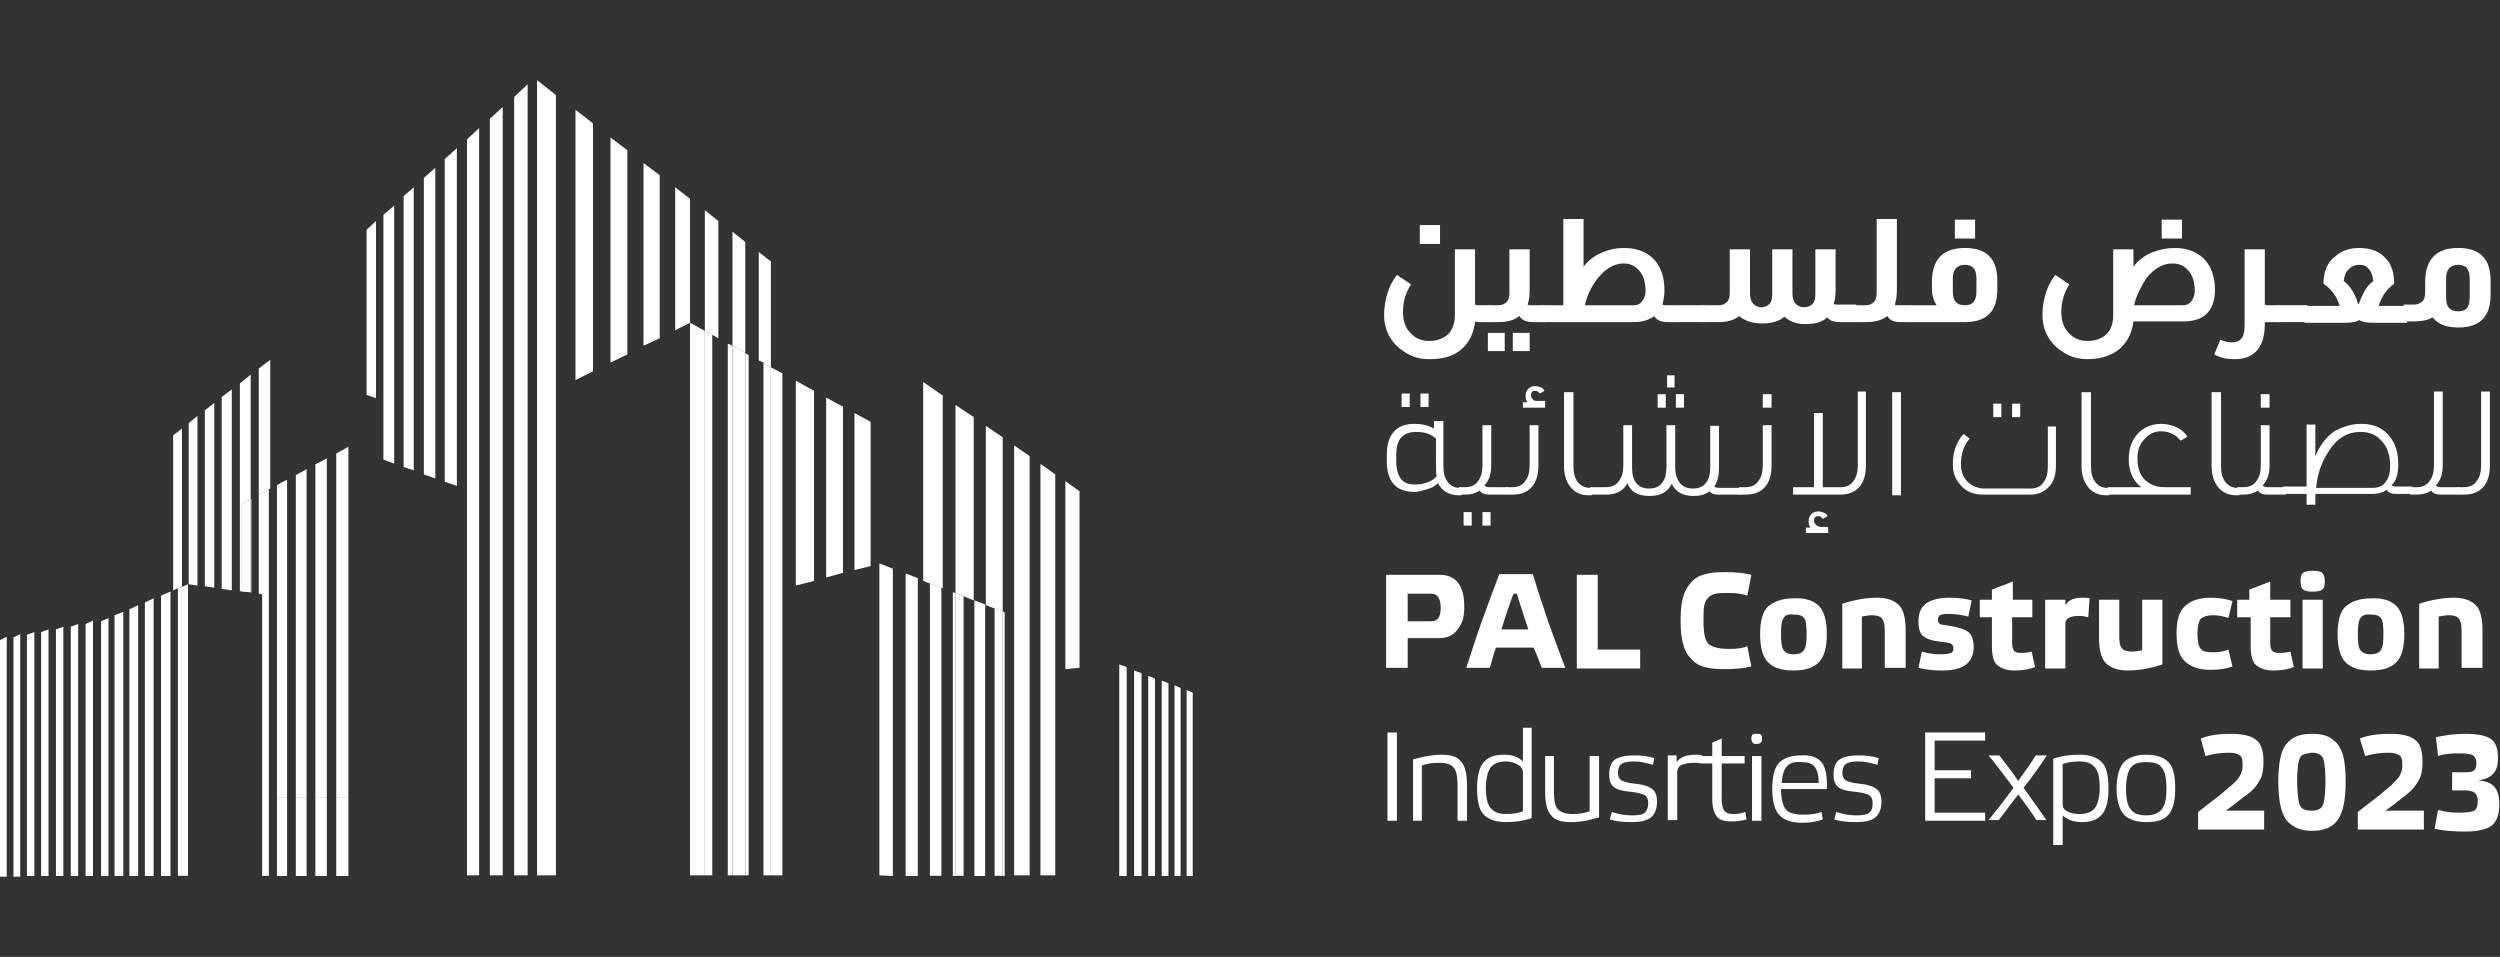 <?xml version="1.0" encoding="utf-8"?>
<!-- Generator: Adobe Illustrator 27.0.0, SVG Export Plug-In . SVG Version: 6.00 Build 0)  -->
<svg version="1.1" id="Layer_1" xmlns="http://www.w3.org/2000/svg" xmlns:xlink="http://www.w3.org/1999/xlink" x="0px" y="0px"
	 viewBox="0 0 371 142" style="enable-background:new 0 0 371 142;" xml:space="preserve">
<rect x="0" y="0" width="371" height="142" fill="#333333" stroke="none"/>
<style type="text/css">
	.st0{fill:#FFFFFF;}
</style>
<g>
	<g>
		<g>
			<g>
				<path class="st0" d="M213.6,85.3c2.5,0,3.7,1.6,3.7,4.8c0,1.4-0.3,2.5-1,3.3c-0.6,0.9-1.6,1.3-2.7,1.3h-4.7v4.4h-3.2V85.3H213.6
					z M208.9,92.2h3.5c1,0,1.4-0.7,1.4-2c0-1.4-0.5-2.1-1.4-2.1h-3.5V92.2z"/>
				<path class="st0" d="M227.5,85.3c0.6,2,1.4,4.4,2.3,7.1c1,2.7,1.8,5,2.5,6.7h-3.5c-0.3-0.8-0.7-1.8-1.2-3H222
					c-0.1,0.2-0.4,1.2-0.9,3h-3.5c0.6-1.8,1.3-4.1,2.3-6.9c1-2.8,1.9-5.1,2.6-7H227.5z M224.6,88.1c-0.5,1.3-1.1,3.1-1.8,5.3h4
					c-0.7-2.2-1.3-3.9-1.7-5.3H224.6z"/>
				<path class="st0" d="M237.1,85.3v11.1h6.3v2.8h-9.4V85.3H237.1z"/>
				<path class="st0" d="M259.3,88.4c-0.8-0.3-1.7-0.4-2.7-0.4c-0.9,0-1.6,0-2,0.1c-0.5,0.1-0.8,0.3-1.1,0.6
					c-0.3,0.3-0.5,0.7-0.6,1.2c-0.1,0.5-0.1,1.2-0.1,2.2c0,1.8,0.2,2.9,0.7,3.4c0.5,0.5,1.5,0.8,3.1,0.8c1.1,0,2-0.1,2.7-0.4l0.6,3
					c-1.2,0.3-2.6,0.4-4,0.4c-1.2,0-2.1-0.1-2.9-0.3c-0.8-0.2-1.5-0.6-2-1.2c-0.6-0.6-1-1.3-1.2-2.2c-0.3-0.9-0.4-2.1-0.4-3.5
					c0-1.9,0.2-3.3,0.7-4.4c0.5-1,1.2-1.8,2.1-2.2c0.9-0.4,2.1-0.6,3.7-0.6c1.5,0,2.8,0.1,4,0.4L259.3,88.4z"/>
				<path class="st0" d="M269.9,89.9c0.8,0.8,1.2,2.2,1.2,4.2s-0.4,3.4-1.2,4.2c-0.8,0.8-2,1.2-3.8,1.2c-1.7,0-2.9-0.4-3.7-1.2
					c-0.8-0.8-1.2-2.2-1.2-4.2c0-2,0.4-3.4,1.2-4.1s2-1.2,3.7-1.2C267.9,88.7,269.1,89.1,269.9,89.9z M264.7,91.7
					c-0.3,0.4-0.4,1.2-0.4,2.4c0,1.2,0.1,2,0.4,2.4c0.3,0.4,0.8,0.6,1.5,0.6c0.7,0,1.2-0.2,1.5-0.6c0.3-0.4,0.4-1.2,0.4-2.4
					c0-1.3-0.1-2.1-0.4-2.4c-0.3-0.4-0.8-0.5-1.5-0.5C265.4,91.1,264.9,91.3,264.7,91.7z"/>
				<path class="st0" d="M276.4,99.2h-3v-9.6c1.8-0.6,3.6-0.9,5.2-0.9c1.4,0,2.5,0.4,3.2,1.1s1,2,1,3.7v5.6h-3.1v-5.4
					c0-0.9-0.1-1.5-0.4-1.9c-0.2-0.3-0.7-0.5-1.5-0.5c-0.5,0-1,0.1-1.5,0.2V99.2z"/>
				<path class="st0" d="M292.1,91.5c-1.1-0.3-2.1-0.4-3.1-0.4c-0.5,0-0.9,0.1-1.1,0.2c-0.2,0.1-0.3,0.3-0.3,0.7
					c0,0.3,0.1,0.5,0.3,0.6s0.8,0.2,1.6,0.3c1.2,0.2,2.1,0.5,2.6,0.9s0.8,1.2,0.8,2.2c0,2.3-1.5,3.5-4.6,3.5c-1.3,0-2.5-0.1-3.6-0.4
					l0.5-2.4c1,0.3,1.9,0.4,2.9,0.4c0.7,0,1.1-0.1,1.4-0.2c0.3-0.1,0.4-0.4,0.4-0.7c0-0.3-0.1-0.5-0.4-0.7c-0.3-0.1-0.8-0.2-1.7-0.3
					c-1.1-0.1-1.9-0.4-2.4-0.8c-0.5-0.4-0.7-1.2-0.7-2.2c0-1.3,0.4-2.1,1.2-2.7c0.8-0.5,1.9-0.8,3.3-0.8c1.2,0,2.4,0.1,3.4,0.4
					L292.1,91.5z"/>
				<path class="st0" d="M298.6,89h3v2.6h-3v3.8c0,0.6,0.1,0.9,0.3,1.2c0.2,0.2,0.5,0.3,1.1,0.3c0.6,0,1.1-0.1,1.5-0.2L302,99
					c-0.8,0.3-1.8,0.5-3,0.5c-1.2,0-2-0.3-2.6-0.8c-0.6-0.5-0.8-1.5-0.8-2.9v-4.2h-1.8V89h1.8v-1.5l3.1-1.2V89z"/>
				<path class="st0" d="M306.5,89v0.8c0.5-0.8,1.3-1.1,2.6-1.1c0.4,0,0.7,0,1,0.1l-0.2,2.8c-0.4-0.1-0.8-0.2-1.4-0.2
					c-1.3,0-2,0.4-2,1.1v6.7h-3V89H306.5z"/>
				<path class="st0" d="M314.5,89v5.4c0,0.9,0.1,1.5,0.4,1.8c0.2,0.3,0.7,0.5,1.5,0.5c0.5,0,1-0.1,1.5-0.2V89h3v9.6
					c-1.8,0.6-3.5,0.9-5.2,0.9c-1.4,0-2.5-0.4-3.2-1.1c-0.7-0.7-1-2-1-3.7V89H314.5z"/>
				<path class="st0" d="M330.7,91.7c-0.9-0.3-1.7-0.4-2.3-0.4c-0.8,0-1.4,0.2-1.8,0.5c-0.3,0.4-0.5,1.1-0.5,2.3
					c0,1.1,0.2,1.9,0.5,2.2c0.3,0.4,0.9,0.5,1.8,0.5c0.8,0,1.6-0.1,2.3-0.4l0.6,2.5c-0.8,0.3-1.9,0.5-3.2,0.5
					c-1.7,0-2.9-0.4-3.8-1.2c-0.9-0.8-1.3-2.2-1.3-4.2c0-2,0.4-3.3,1.3-4.1c0.9-0.8,2.1-1.2,3.8-1.2c1.3,0,2.3,0.2,3.2,0.5
					L330.7,91.7z"/>
				<path class="st0" d="M336.9,89h3v2.6h-3v3.8c0,0.6,0.1,0.9,0.3,1.2c0.2,0.2,0.5,0.3,1.1,0.3c0.6,0,1.1-0.1,1.6-0.2l0.5,2.3
					c-0.8,0.3-1.8,0.5-3,0.5c-1.2,0-2-0.3-2.6-0.8c-0.6-0.5-0.8-1.5-0.8-2.9v-4.2H332V89h1.8v-1.5l3.1-1.2V89z"/>
				<path class="st0" d="M344.6,85c0.2,0.2,0.4,0.6,0.4,1.2c0,0.7-0.1,1.1-0.4,1.3c-0.2,0.2-0.7,0.3-1.4,0.3c-0.7,0-1.1-0.1-1.4-0.3
					s-0.4-0.7-0.4-1.3c0-0.6,0.1-1,0.4-1.2s0.7-0.3,1.4-0.3C343.9,84.7,344.3,84.8,344.6,85z M344.7,89v10.2h-3V89H344.7z"/>
				<path class="st0" d="M355.6,89.9c0.8,0.8,1.2,2.2,1.2,4.2s-0.4,3.4-1.2,4.2c-0.8,0.8-2,1.2-3.8,1.2c-1.7,0-2.9-0.4-3.7-1.2
					c-0.8-0.8-1.2-2.2-1.2-4.2c0-2,0.4-3.4,1.2-4.1s2-1.2,3.7-1.2C353.5,88.7,354.8,89.1,355.6,89.9z M350.3,91.7
					c-0.3,0.4-0.4,1.2-0.4,2.4c0,1.2,0.1,2,0.4,2.4c0.3,0.4,0.8,0.6,1.5,0.6c0.7,0,1.2-0.2,1.5-0.6c0.3-0.4,0.4-1.2,0.4-2.4
					c0-1.3-0.1-2.1-0.4-2.4c-0.3-0.4-0.8-0.5-1.5-0.5C351.1,91.1,350.6,91.3,350.3,91.7z"/>
				<path class="st0" d="M362,99.2h-3v-9.6c1.8-0.6,3.6-0.9,5.2-0.9c1.4,0,2.5,0.4,3.2,1.1c0.7,0.7,1,2,1,3.7v5.6h-3.1v-5.4
					c0-0.9-0.1-1.5-0.4-1.9c-0.2-0.3-0.7-0.5-1.5-0.5c-0.5,0-1,0.1-1.5,0.2V99.2z"/>
				<path class="st0" d="M207.3,108.7v13.1h-1.4v-13.1H207.3z"/>
				<path class="st0" d="M211.1,121.8h-1.4v-9.1c1.4-0.4,2.8-0.7,4.2-0.7c1.4,0,2.4,0.3,2.9,1c0.6,0.6,0.9,1.8,0.9,3.5v5.3h-1.4
					v-5.3c0-1.3-0.2-2.2-0.6-2.6c-0.4-0.5-1.1-0.7-2.1-0.7c-1,0-1.8,0.1-2.6,0.4V121.8z"/>
				<path class="st0" d="M227.3,108v13.4c-1.1,0.4-2.4,0.6-3.8,0.6c-1.5,0-2.6-0.4-3.3-1.1c-0.7-0.7-1-2-1-3.9c0-1.8,0.3-3.1,1-3.9
					c0.7-0.8,1.7-1.1,3-1.1c1.2,0,2.1,0.3,2.8,1v-5H227.3z M226,114.6c0-0.4-0.2-0.8-0.7-1.1c-0.5-0.3-1.1-0.5-1.8-0.5
					c-1.1,0-1.8,0.3-2.3,0.9c-0.4,0.6-0.7,1.6-0.7,3c0,1.4,0.2,2.4,0.7,3c0.5,0.6,1.2,0.9,2.3,0.9c0.9,0,1.7-0.1,2.5-0.4V114.6z"/>
				<path class="st0" d="M230.6,112.2v5.3c0,1.3,0.2,2.2,0.6,2.6s1.1,0.7,2.1,0.7c1,0,1.8-0.1,2.6-0.4v-8.2h1.4v9.1
					c-1.4,0.4-2.7,0.7-4.2,0.7c-1.4,0-2.4-0.3-2.9-1c-0.6-0.6-0.9-1.8-0.9-3.5v-5.3H230.6z"/>
				<path class="st0" d="M245.3,113.5c-1-0.3-1.9-0.5-2.8-0.5c-0.9,0-1.5,0.1-1.9,0.4c-0.3,0.2-0.5,0.7-0.5,1.3
					c0,0.5,0.2,0.9,0.5,1.1c0.4,0.2,1,0.4,2,0.5c1.2,0.1,2.1,0.4,2.6,0.8c0.5,0.4,0.7,1,0.7,1.9c0,1-0.3,1.8-0.9,2.3
					c-0.6,0.5-1.6,0.7-2.8,0.7c-1.3,0-2.4-0.1-3.3-0.4l0.3-1.1c0.9,0.3,1.9,0.5,3,0.5c0.9,0,1.6-0.1,1.9-0.4s0.5-0.8,0.5-1.4
					c0-0.6-0.2-1-0.5-1.2c-0.4-0.2-1.1-0.4-2.1-0.5c-1.2-0.1-2-0.3-2.5-0.7c-0.5-0.4-0.7-1-0.7-1.9c0-1,0.3-1.8,0.9-2.2
					c0.6-0.4,1.6-0.6,2.8-0.6c1,0,2,0.1,3,0.4L245.3,113.5z"/>
				<path class="st0" d="M248.8,112.2v0.9c0.5-0.7,1.4-1.1,2.8-1.1c0.4,0,0.7,0,1,0.1l-0.1,1.2c-0.3-0.1-0.7-0.1-1.1-0.1
					c-0.7,0-1.3,0.1-1.8,0.3c-0.5,0.2-0.7,0.6-0.7,1.1v7.1h-1.4v-9.6H248.8z"/>
				<path class="st0" d="M255.5,112.2h3.4v1.1h-3.4v5.2c0,0.8,0.1,1.4,0.4,1.8c0.3,0.4,0.7,0.5,1.4,0.5c0.6,0,1.1-0.1,1.7-0.3
					l0.2,1.1c-0.7,0.2-1.5,0.3-2.3,0.3c-1,0-1.7-0.2-2.1-0.7s-0.7-1.3-0.7-2.6v-5.3h-1.7v-1.1h1.7v-2l1.4-0.6V112.2z"/>
				<path class="st0" d="M261.3,109c0.1,0.1,0.2,0.3,0.2,0.6c0,0.3-0.1,0.5-0.2,0.6c-0.1,0.1-0.3,0.2-0.6,0.2c-0.3,0-0.5,0-0.6-0.2
					c-0.1-0.1-0.2-0.3-0.2-0.6c0-0.3,0.1-0.5,0.2-0.6c0.1-0.1,0.3-0.1,0.6-0.1C261,108.9,261.2,108.9,261.3,109z M261.4,112.2v9.6
					H260v-9.6H261.4z"/>
				<path class="st0" d="M270.3,113.1c0.6,0.7,0.9,2.1,0.8,4h-6.8c0,1.5,0.3,2.5,0.7,3s1.3,0.8,2.6,0.8c1,0,1.9-0.1,2.7-0.4l0.2,1.1
					c-0.8,0.3-1.8,0.5-3,0.5c-1.6,0-2.7-0.4-3.4-1.1c-0.7-0.7-1.1-2-1.1-3.9c0-1.8,0.3-3.1,1-3.9c0.7-0.7,1.8-1.1,3.3-1.1
					C268.7,112,269.7,112.4,270.3,113.1z M265.2,113.7c-0.5,0.5-0.7,1.3-0.8,2.5h5.5c0-1.1-0.2-1.9-0.6-2.4c-0.4-0.5-1-0.7-1.9-0.7
					C266.4,113,265.6,113.2,265.2,113.7z"/>
				<path class="st0" d="M278.6,113.5c-1-0.3-1.9-0.5-2.8-0.5c-0.9,0-1.5,0.1-1.9,0.4c-0.3,0.2-0.5,0.7-0.5,1.3
					c0,0.5,0.2,0.9,0.5,1.1c0.4,0.2,1,0.4,2,0.5c1.2,0.1,2.1,0.4,2.6,0.8c0.5,0.4,0.7,1,0.7,1.9c0,1-0.3,1.8-0.9,2.3
					c-0.6,0.5-1.6,0.7-2.8,0.7c-1.3,0-2.4-0.1-3.3-0.4l0.3-1.1c0.9,0.3,1.9,0.5,3,0.5c0.9,0,1.6-0.1,1.9-0.4
					c0.4-0.3,0.5-0.8,0.5-1.4c0-0.6-0.2-1-0.5-1.2c-0.4-0.2-1.1-0.4-2.1-0.5c-1.2-0.1-2-0.3-2.5-0.7s-0.7-1-0.7-1.9
					c0-1,0.3-1.8,0.9-2.2c0.6-0.4,1.6-0.6,2.8-0.6c1,0,2,0.1,3,0.4L278.6,113.5z"/>
				<path class="st0" d="M294.6,108.7v1.2h-7.5v4.4h5.4v1.2h-5.4v5.1h7.5v1.2h-8.9v-13.1H294.6z"/>
				<path class="st0" d="M303.7,112.2c-0.8,1.2-1.9,2.8-3.4,4.7c1.6,2.3,2.8,3.9,3.4,4.8h-1.5c-0.5-0.8-1.4-2.1-2.7-3.8
					c-1.4,1.8-2.3,3.1-2.9,3.8h-1.5c0.9-1.1,2.2-2.7,3.7-4.8c-1.8-2.4-3-4-3.7-4.8h1.6c0.9,1.2,1.9,2.4,2.8,3.8
					c1.3-1.8,2.2-3.1,2.6-3.8H303.7z"/>
				<path class="st0" d="M306.1,125.4h-1.4v-12.8c1.1-0.4,2.4-0.6,3.9-0.6c1.5,0,2.6,0.4,3.3,1.1c0.7,0.7,1,2,1,3.9
					c0,1.8-0.3,3.1-1,3.9c-0.7,0.8-1.7,1.1-3,1.1c-0.6,0-1.2-0.1-1.7-0.3c-0.5-0.2-0.8-0.4-1.1-0.7V125.4z M306.1,119.4
					c0,0.4,0.2,0.8,0.7,1c0.5,0.3,1.1,0.4,1.8,0.4c1.1,0,1.8-0.3,2.3-0.9c0.4-0.6,0.7-1.6,0.7-3c0-1.4-0.2-2.4-0.7-3
					c-0.5-0.6-1.2-0.9-2.3-0.9c-0.9,0-1.8,0.1-2.5,0.4V119.4z"/>
				<path class="st0" d="M321.8,113.1c0.7,0.7,1,2,1,3.9c0,1.8-0.3,3.1-1,3.9c-0.7,0.8-1.8,1.1-3.3,1.1c-1.5,0-2.6-0.4-3.3-1.1
					c-0.7-0.8-1.1-2.1-1.1-3.9c0-1.8,0.4-3.1,1.1-3.9c0.7-0.7,1.8-1.1,3.3-1.1C320,112,321.1,112.4,321.8,113.1z M316.2,113.9
					c-0.4,0.6-0.7,1.6-0.7,3.1c0,1.5,0.2,2.5,0.7,3.1c0.4,0.6,1.2,0.9,2.3,0.9c1.1,0,1.8-0.3,2.3-0.9c0.5-0.6,0.7-1.6,0.7-3.1
					c0-1.5-0.2-2.5-0.7-3.1c-0.4-0.6-1.2-0.8-2.3-0.8C317.4,113.1,316.7,113.3,316.2,113.9z"/>
			</g>
		</g>
		<g>
			<g>
				<path class="st0" d="M221.2,47.8h-1.5c-0.3,0-0.6,0-0.8-0.1c-0.2,1.8-0.9,3.2-2.1,4.2c-1.2,1-2.7,1.4-4.7,1.4
					c-1.3,0-2.4-0.3-3.4-0.9c-1-0.6-1.8-1.3-2.4-2.3c-0.6-1-0.9-2.1-0.9-3.4c0-1.1,0.2-2.2,0.5-3.2c0.3-1,0.8-1.9,1.4-2.7l2.1,1.4
					c-0.8,1.2-1.2,2.6-1.2,4.1c0,1.4,0.4,2.5,1.3,3.3c0.7,0.7,1.6,1,2.6,1c1.2,0,2.2-0.4,2.9-1.1c0.6-0.7,0.9-1.6,0.9-2.7V37h3v8.2
					c0.2,0.1,0.4,0.1,0.7,0.1h1.6V47.8z M213.7,36.2h-3v-2.8h3V36.2z"/>
				<path class="st0" d="M223.3,52.1h-2.5v-2.7h2.5V52.1z M220.8,45.3h1.6c0.5,0,0.9-0.2,1.2-0.5s0.4-0.8,0.4-1.4V37h3v6
					c0,0.9-0.1,1.6-0.3,2.2c0.2,0.1,0.4,0.1,0.7,0.1h1.9v2.5h-1.8c-1,0-1.7-0.3-2-0.9c-0.8,0.6-1.8,0.9-3.1,0.9h-1.6V45.3z
					 M227,52.1h-2.5v-2.7h2.5V52.1z"/>
				<path class="st0" d="M249,47.8h-1.5c-1,0-1.7-0.3-2-0.9c-0.8,0.6-1.8,0.9-3.1,0.9h-13.6v-2.5h3.2V32.5h3v7.1
					c0.7-1,1.7-1.7,2.9-2.2c1-0.4,2-0.6,3.1-0.6c2.1,0,3.7,0.7,4.8,2.1c0.8,1.1,1.2,2.5,1.2,4.1c0,0.8-0.1,1.5-0.3,2.2
					c0.2,0.1,0.4,0.1,0.7,0.1h1.5V47.8z M235.2,45.3h7.3c0.5,0,0.9-0.2,1.2-0.6c0.3-0.4,0.5-0.9,0.5-1.5c0-1.3-0.3-2.3-0.9-3
					c-0.6-0.7-1.3-1.1-2.3-1.1c-1.4,0-2.7,0.7-3.9,2.2C236.1,42.6,235.5,43.9,235.2,45.3z"/>
				<path class="st0" d="M253.1,47.8h-4.4v-2.5h4.4V47.8z"/>
				<path class="st0" d="M275.8,47.8h-2.7c-0.9,0-1.6-0.2-1.9-0.7c-0.8,0.7-1.9,1-3.3,1c-1.3,0-2.3-0.4-3.1-1.1
					c-0.8,0.7-1.9,1-3.3,1c-1.5,0-2.6-0.4-3.4-1.1c-0.7,0.6-1.8,0.9-3,0.9h-2.5v-2.5h2.5c0.5,0,0.9-0.2,1.2-0.5
					c0.3-0.3,0.4-0.8,0.4-1.4V37h3v6.6c0,0.7,0.2,1.2,0.5,1.5c0.3,0.3,0.7,0.5,1.2,0.5c0.5,0,0.9-0.2,1.2-0.5
					c0.3-0.3,0.4-0.8,0.4-1.5V37h3v6.6c0,0.7,0.2,1.2,0.5,1.5c0.3,0.3,0.7,0.5,1.2,0.5c0.5,0,1-0.2,1.3-0.5c0.3-0.3,0.4-0.8,0.4-1.5
					v-6.6h3v6.2c0,0.7-0.1,1.4-0.3,1.9c0.2,0.1,0.4,0.1,0.7,0.1h2.7V47.8z"/>
				<path class="st0" d="M283.9,47.8h-1.8c-1.1,0-1.7-0.3-2-0.9c-0.8,0.6-1.8,0.9-3.2,0.9h-1.6v-2.5h1.6c0.5,0,0.9-0.2,1.2-0.5
					c0.3-0.3,0.4-0.8,0.4-1.4V32.5h3V43c0,0.8-0.1,1.6-0.3,2.2c0.1,0.1,0.4,0.1,0.7,0.1h1.8V47.8z"/>
				<path class="st0" d="M291.6,36.8c3.2,0,4.8,1.6,4.8,4.8V43c0,3.2-1.6,4.8-4.8,4.8h-8.1v-2.5h3.9c-0.4-0.6-0.7-1.4-0.7-2.4v-1.3
					C286.8,38.4,288.4,36.8,291.6,36.8z M291.6,39.3c-1.2,0-1.8,0.7-1.8,2v2c0,1.4,0.6,2,1.8,2c1.2,0,1.7-0.7,1.7-2v-2
					C293.3,39.9,292.7,39.3,291.6,39.3z M293.1,35.4h-3v-2.8h3V35.4z"/>
				<path class="st0" d="M322.7,36.8c2.1,0,3.7,0.7,4.8,2.1c0.8,1.1,1.2,2.5,1.2,4.1c0,1.7-0.5,3-1.5,3.8c-0.8,0.6-1.8,0.9-3.2,0.9
					h-7.4c-0.2,1.8-1,3.2-2.2,4.2c-1.2,0.9-2.7,1.4-4.6,1.4c-1.3,0-2.4-0.3-3.4-0.9c-1-0.6-1.8-1.3-2.4-2.3c-0.6-1-0.9-2.1-0.9-3.4
					c0-1.1,0.2-2.2,0.5-3.2c0.3-1,0.8-1.9,1.4-2.7l2.1,1.4c-0.8,1.2-1.2,2.6-1.2,4.1c0,1.4,0.4,2.5,1.3,3.3c0.7,0.7,1.6,1,2.6,1
					c1.2,0,2.2-0.4,2.9-1.1c0.6-0.7,0.9-1.6,0.9-2.7V37h3v2.6c0.7-1,1.7-1.7,2.9-2.2C320.6,37,321.7,36.8,322.7,36.8z M316.7,45.3
					h7.3c0.5,0,0.9-0.2,1.2-0.6c0.3-0.4,0.5-0.9,0.5-1.5c0-1.3-0.3-2.3-0.9-3c-0.6-0.7-1.3-1.1-2.4-1.1c-1.4,0-2.7,0.7-3.9,2.2
					C317.7,42.6,317,43.9,316.7,45.3z M323.8,35.4h-3v-2.8h3V35.4z"/>
				<path class="st0" d="M338.4,47.8h-1.6c-0.2,0-0.4,0-0.7,0V48c0,3.5-1.5,5.3-4.5,5.3c-1.1,0-2.1-0.2-3-0.7l0.9-2.2
					c0.6,0.3,1.2,0.4,1.8,0.4c0.7,0,1.2-0.3,1.5-0.8c0.2-0.4,0.3-1,0.3-1.8V37h3v8.2c0.2,0.1,0.4,0.1,0.6,0.1h1.7V47.8z"/>
				<path class="st0" d="M342.5,47.8H338v-2.5h4.4V47.8z"/>
				<path class="st0" d="M350.1,36.8c1.7,0,3,0.5,3.9,1.5c0.9,0.9,1.3,2.2,1.3,3.8c-1.1,0.8-1.9,1.9-2.3,3.3h4.2v2.5h-5
					c-0.9,0-1.6-0.1-2.1-0.4c-0.5,0.3-1.2,0.4-2.1,0.4h-6v-2.5h5.2c-0.4-1.4-1.2-2.5-2.4-3.3c0-1.8,0.6-3.2,1.8-4.1
					C347.5,37.2,348.7,36.8,350.1,36.8z M350.1,39.3c-0.6,0-1.1,0.2-1.6,0.7c-0.4,0.4-0.6,1-0.7,1.7c0.4,0.3,0.8,0.7,1.2,1.3
					c0.4,0.6,0.7,1.3,0.9,2c0,0.1,0.1,0.1,0.1,0.1s0.1,0,0.1-0.1c0.2-0.7,0.6-1.4,0.9-2c0.4-0.6,0.8-1,1.2-1.3
					c-0.1-0.8-0.3-1.5-0.8-1.9C351.1,39.4,350.7,39.3,350.1,39.3z"/>
				<path class="st0" d="M364.8,36.8c3.2,0,4.8,1.6,4.8,4.8v2.2c0,3.2-1.6,4.8-4.8,4.8c-1.8,0-3-0.5-3.8-1.5
					c-0.7,0.4-1.6,0.6-2.7,0.6h-1.6v-2.5h1.6c0.5,0,0.9-0.2,1.2-0.5c0.3-0.3,0.4-0.8,0.4-1.4v-1.7C360,38.4,361.6,36.8,364.8,36.8z
					 M366.5,44.2v-2.9c0-1.4-0.6-2-1.7-2c-1.2,0-1.8,0.7-1.8,2v2.9c0,1.4,0.6,2,1.8,2C366,46.2,366.5,45.6,366.5,44.2z"/>
				<path class="st0" d="M214.2,62.6v6.6c0,1,0.2,1.8,0.7,2.4c0.4,0.5,1,0.8,1.7,0.8h0.3v1.1h-0.4c-1.4,0-2.5-0.6-3.1-1.8
					c-0.4,0.4-0.9,0.7-1.6,0.9c-0.7,0.2-1.3,0.4-1.9,0.4c-2.7,0-4.1-1.5-4.1-4.6v-0.9c0-3,1.4-4.6,4.1-4.6c1.1,0,2,0.2,2.9,0.7v-1.1
					H214.2z M210.1,64.1c-1.9,0-2.9,1.1-2.9,3.4v1c0,1.2,0.3,2.1,0.8,2.7c0.5,0.5,1.1,0.7,2.1,0.7c0.6,0,1.1-0.1,1.7-0.3
					c0.6-0.2,1-0.5,1.4-0.9c-0.1-0.4-0.1-1.1-0.1-2.1v-3.5C212.2,64.3,211.3,64.1,210.1,64.1z M209.2,60.4h-1.2v-2h1.2V60.4z
					 M212,60.4h-1.2v-2h1.2V60.4z"/>
				<path class="st0" d="M223.8,73.4h-2.8c-0.7,0-1.2-0.2-1.4-0.6c-0.6,0.4-1.3,0.6-2.2,0.6h-0.9v-1.1h0.9c0.9,0,1.6-0.3,2-1
					c0.4-0.5,0.6-1.3,0.6-2.2v-6h1.3v5.9c0,1.3-0.3,2.3-1,3c0.1,0.2,0.3,0.3,0.7,0.3h2.7V73.4z M218.4,78h-1.2v-2h1.2V78z M221.2,78
					h-1.2v-2h1.2V78z"/>
				<path class="st0" d="M228.3,63.2v5.9c0,1.5-0.4,2.6-1.1,3.3c-0.7,0.7-1.6,1-2.8,1h-0.9v-1.1h0.9c0.9,0,1.6-0.3,2-1
					c0.4-0.5,0.6-1.3,0.6-2.2v-6H228.3z M229.3,60.5H226v-0.8h0.7c-0.2-0.2-0.3-0.5-0.3-0.9c0-0.4,0.1-0.8,0.4-1.1
					c0.3-0.3,0.6-0.4,1.1-0.4c0.3,0,0.5,0.1,0.8,0.2c0.3,0.1,0.4,0.3,0.5,0.5l-0.7,0.4l0,0c-0.2-0.3-0.4-0.4-0.7-0.4
					c-0.4,0-0.6,0.2-0.6,0.7c0,0.2,0.1,0.4,0.3,0.6c0.2,0.2,0.4,0.2,0.7,0.2h1.1V60.5z"/>
				<path class="st0" d="M233.5,58.2v11c0,1,0.2,1.8,0.7,2.4c0.4,0.5,1,0.8,1.7,0.8h0.3v1.1h-0.4c-1.2,0-2.1-0.4-2.8-1.3
					c-0.6-0.8-0.9-1.8-0.9-3V58.2H233.5z"/>
				<path class="st0" d="M258.4,73.4H255c-0.7,0-1.1-0.2-1.3-0.5c-0.6,0.5-1.4,0.7-2.4,0.7c-1.6,0-2.6-0.6-3.2-1.8
					c-0.6,1.2-1.7,1.8-3.3,1.8c-1.7,0-2.8-0.6-3.3-1.9c-0.6,1.2-1.7,1.7-3.2,1.7h-2.3v-1.1h2.3c0.9,0,1.6-0.3,2-1
					c0.4-0.5,0.6-1.3,0.6-2.2v-6h1.3v6.3c0,1,0.2,1.8,0.7,2.4c0.5,0.5,1.1,0.7,1.8,0.7c0.9,0,1.6-0.3,2-0.9c0.4-0.5,0.6-1.3,0.6-2.2
					v-6.3h1.3v6.3c0,1,0.3,1.8,0.8,2.4c0.5,0.5,1.1,0.7,1.8,0.7c0.9,0,1.6-0.3,2-0.9c0.4-0.5,0.6-1.3,0.6-2.2v-6.2h1.3v6.2
					c0,1.1-0.2,2.1-0.7,2.8c0.1,0.1,0.4,0.2,0.7,0.2h3.4V73.4z M247.1,60.5H246v-2h1.2V60.5z M248.5,57.5h-1.1v-1.8h1.1V57.5z
					 M249.9,60.5h-1.2v-2h1.2V60.5z"/>
				<path class="st0" d="M262.9,63.2v5.9c0,1.5-0.4,2.6-1.1,3.3c-0.7,0.7-1.6,1-2.8,1h-0.9v-1.1h0.9c0.9,0,1.6-0.3,2-1
					c0.4-0.5,0.6-1.3,0.6-2.2v-6H262.9z M262.9,60.5h-1.3v-2h1.3V60.5z"/>
				<path class="st0" d="M276.9,58.2v10.9c0,1.5-0.4,2.6-1.1,3.3c-0.7,0.7-1.6,1-2.8,1h-6.9v-1.1h3.1v-11h1.3v11h2.6
					c0.9,0,1.6-0.3,2-1c0.4-0.5,0.6-1.3,0.6-2.2v-11H276.9z M271.3,79.1H268v-0.8h0.7c-0.2-0.2-0.3-0.5-0.3-0.9
					c0-0.4,0.1-0.8,0.4-1.1c0.3-0.3,0.6-0.4,1.1-0.4c0.3,0,0.5,0.1,0.8,0.2c0.3,0.1,0.4,0.3,0.5,0.5l-0.7,0.4
					c-0.2-0.3-0.4-0.4-0.7-0.4c-0.4,0-0.6,0.2-0.6,0.7c0,0.2,0.1,0.4,0.3,0.6c0.2,0.2,0.4,0.2,0.7,0.3h1.1V79.1z"/>
				<path class="st0" d="M282.1,58.2v15.3h-1.3V58.2H282.1z"/>
				<path class="st0" d="M305.1,63.2v5.9c0,1.5-0.4,2.6-1.2,3.3c-0.7,0.7-1.6,1-2.7,1h-6.9c-1.5,0-2.7-0.5-3.5-1.6
					c-0.7-0.8-1-1.8-1-2.9c0-1.8,0.5-3.3,1.6-4.5l0.9,0.7c-0.9,1-1.3,2.3-1.3,3.8c0,1,0.3,1.9,1,2.6c0.6,0.6,1.5,1,2.5,1h6.8
					c0.9,0,1.6-0.3,2-1c0.4-0.5,0.6-1.3,0.6-2.2v-6H305.1z M297,61.9h-1.2v-2h1.2V61.9z M299.8,61.9h-1.2v-2h1.2V61.9z"/>
				<path class="st0" d="M310.3,58.2v11c0,1,0.2,1.8,0.7,2.4c0.4,0.5,1,0.8,1.7,0.8h0.3v1.1h-0.4c-1.2,0-2.1-0.4-2.8-1.3
					c-0.6-0.8-0.9-1.8-0.9-3V58.2H310.3z"/>
				<path class="st0" d="M320.7,62.9c0.9,0,1.7,0.2,2.5,0.6c0.6,0.3,1.1,0.8,1.4,1.3l-1,0.6c-0.7-0.9-1.7-1.4-2.9-1.4
					c-1,0-1.8,0.4-2.5,1.2c-0.7,0.7-1,1.7-1,2.8c0,1.7,0.5,2.9,1.6,3.6c0.7,0.5,1.5,0.7,2.5,0.7h3.8v1.1h-12.3v-1.1h5
					c-0.6-0.4-1.1-1-1.4-1.7c-0.3-0.7-0.5-1.5-0.5-2.4c0-1.7,0.5-3,1.5-4C318.2,63.4,319.4,62.9,320.7,62.9z"/>
				<path class="st0" d="M329.6,58.2v11c0,1,0.2,1.8,0.7,2.4c0.4,0.5,1,0.8,1.7,0.8h0.3v1.1h-0.4c-1.2,0-2.1-0.4-2.8-1.3
					c-0.6-0.8-0.9-1.8-0.9-3V58.2H329.6z"/>
				<path class="st0" d="M339.3,73.4h-2.8c-0.7,0-1.2-0.2-1.4-0.6c-0.6,0.4-1.3,0.6-2.2,0.6H332v-1.1h0.9c0.9,0,1.6-0.3,2-1
					c0.4-0.5,0.6-1.3,0.6-2.2v-6h1.3v5.9c0,1.3-0.3,2.3-1,3c0.1,0.2,0.3,0.3,0.7,0.3h2.7V73.4z M336.8,60.5h-1.3v-2h1.3V60.5z"/>
				<path class="st0" d="M350.4,62.9c2,0,3.4,0.7,4.4,2.1c0.8,1.1,1.1,2.4,1.1,4c0,1.3-0.3,2.4-1,3c0.1,0.1,0.3,0.2,0.7,0.2h2.4v1.1
					h-2.4c-0.7,0-1.2-0.2-1.4-0.6c-0.6,0.4-1.3,0.6-2.2,0.6h-8.4l0,1.6h-1.3l0-1.6h-3.5v-1.1h3.5v-9.2h1.3v4.7c0.7-1.7,1.7-3,3-3.8
					C347.8,63.3,349,62.9,350.4,62.9z M350.3,64.1c-2,0-3.6,1-4.8,3c-1,1.5-1.6,3.3-1.8,5.3h8.4c0.9,0,1.6-0.3,2-1
					c0.4-0.5,0.6-1.3,0.6-2.2c0-1.6-0.4-2.9-1.3-3.8C352.6,64.5,351.6,64.1,350.3,64.1z"/>
				<path class="st0" d="M365,73.4h-2.8c-0.7,0-1.2-0.2-1.4-0.6c-0.6,0.4-1.3,0.6-2.2,0.6h-0.9v-1.1h0.9c0.9,0,1.6-0.3,2-1
					c0.4-0.5,0.6-1.3,0.6-2.2v-11h1.3v10.9c0,1.3-0.3,2.3-1,3c0.1,0.2,0.3,0.3,0.7,0.3h2.7V73.4z"/>
				<path class="st0" d="M369.5,58.2v10.9c0,1.5-0.4,2.6-1.1,3.3c-0.7,0.7-1.6,1-2.8,1h-0.9v-1.1h0.9c0.9,0,1.6-0.3,2-1
					c0.4-0.5,0.6-1.3,0.6-2.2v-11H369.5z"/>
			</g>
		</g>
		<g>
			<g>
				<path class="st0" d="M326.6,109.6c1.2-0.5,2.7-0.7,4.5-0.7c1.7,0,3,0.3,3.7,0.9c0.8,0.6,1.1,1.7,1.1,3.3c0,0.8-0.1,1.4-0.2,1.8
					c-0.1,0.5-0.4,1-0.8,1.6c-0.4,0.6-1,1.1-1.7,1.6c-0.7,0.5-1.6,1.3-2.9,2.2h5.7v2.8h-9.8v-2.6c1.3-1,2.4-1.9,3.1-2.4
					c0.7-0.6,1.3-1.1,1.9-1.6s0.9-0.9,1.1-1.2c0.2-0.3,0.3-0.6,0.4-0.9c0.1-0.3,0.1-0.6,0.1-1c0-0.6-0.1-1.1-0.4-1.3
					c-0.3-0.2-0.8-0.4-1.6-0.4c-1.3,0-2.5,0.2-3.5,0.5L326.6,109.6z"/>
				<path class="st0" d="M345.2,109.2c0.6,0.2,1.1,0.6,1.6,1.1c0.4,0.5,0.8,1.2,1,2.2c0.2,0.9,0.3,2.1,0.3,3.5
					c0,2.7-0.4,4.6-1.2,5.7c-0.8,1.1-2.1,1.6-3.8,1.6s-3-0.6-3.8-1.6c-0.8-1.1-1.2-3-1.2-5.7c0-1.4,0.1-2.5,0.3-3.5
					c0.2-0.9,0.5-1.7,1-2.2c0.4-0.5,1-0.9,1.6-1.1c0.6-0.2,1.3-0.3,2.2-0.3S344.6,109,345.2,109.2z M341.7,112
					c-0.3,0.2-0.5,0.6-0.6,1.1c-0.1,0.6-0.2,1.5-0.2,2.8c0,1.3,0.1,2.3,0.2,2.9c0.1,0.6,0.3,1,0.6,1.2c0.3,0.2,0.7,0.3,1.3,0.3
					c0.6,0,1-0.1,1.3-0.3c0.3-0.2,0.5-0.6,0.6-1.2c0.1-0.6,0.2-1.6,0.2-2.9c0-1.3-0.1-2.2-0.2-2.8c-0.1-0.6-0.3-0.9-0.6-1.1
					c-0.3-0.2-0.7-0.3-1.3-0.3C342.4,111.8,342,111.9,341.7,112z"/>
				<path class="st0" d="M350.2,109.6c1.2-0.5,2.7-0.7,4.5-0.7c1.7,0,3,0.3,3.7,0.9c0.8,0.6,1.1,1.7,1.1,3.3c0,0.8-0.1,1.4-0.2,1.8
					c-0.1,0.5-0.4,1-0.8,1.6c-0.4,0.6-1,1.1-1.6,1.6c-0.7,0.5-1.6,1.3-2.9,2.2h5.7v2.8h-9.8v-2.6c1.3-1,2.4-1.9,3.1-2.4
					c0.7-0.6,1.3-1.1,1.9-1.6c0.5-0.5,0.9-0.9,1.1-1.2c0.2-0.3,0.3-0.6,0.4-0.9c0.1-0.3,0.1-0.6,0.1-1c0-0.6-0.1-1.1-0.4-1.3
					c-0.3-0.2-0.8-0.4-1.6-0.4c-1.3,0-2.5,0.2-3.5,0.5L350.2,109.6z"/>
				<path class="st0" d="M361.5,109.4c1.4-0.3,2.8-0.5,4.4-0.5c1.9,0,3.1,0.3,3.8,0.8c0.7,0.5,1,1.5,1,2.8c0,1-0.2,1.8-0.7,2.3
					c-0.4,0.5-1.2,0.9-2.3,1c1.2,0.1,2,0.4,2.5,1c0.5,0.6,0.7,1.5,0.7,2.6c0,1.5-0.4,2.5-1.1,3.1c-0.8,0.6-2.1,0.9-4,0.9
					c-1.6,0-3.1-0.1-4.5-0.4l0.5-2.8c0.4,0.1,0.9,0.2,1.5,0.3c0.7,0.1,1.2,0.1,1.6,0.1c1.2,0,1.9-0.1,2.3-0.3
					c0.3-0.2,0.5-0.7,0.5-1.3c0-0.6-0.1-1-0.4-1.3c-0.2-0.2-0.7-0.4-1.3-0.4h-2.1v-2.7h2.1c0.6,0,1-0.1,1.2-0.3
					c0.2-0.2,0.3-0.6,0.3-1.1c0-0.5-0.2-0.9-0.5-1.1c-0.3-0.2-1-0.3-2.1-0.3c-1.3,0-2.3,0.1-3.1,0.4L361.5,109.4z"/>
			</g>
		</g>
	</g>
	<g>
		<polygon class="st0" points="113.3,53.8 114.4,54.5 114.4,38.8 112.6,37.4 112.6,53.5 113.3,53.8 		"/>
		<polygon class="st0" points="110.6,52.4 110.6,35.9 108.7,34.4 108.7,51.3 110.5,52.3 		"/>
		<polygon class="st0" points="105.7,49.7 106.6,50.2 106.6,32.8 104.6,31.2 104.6,49.1 105.7,49.7 		"/>
		<polygon class="st0" points="102.4,29.5 100.2,27.8 100.2,49 102.4,47.9 		"/>
		<polygon class="st0" points="97.9,26 95.5,24.2 95.5,51.3 97.9,50.2 		"/>
		<polygon class="st0" points="93.1,22.3 90.6,20.4 90.6,53.8 93.1,52.6 		"/>
		<polygon class="st0" points="88,18.3 85.4,16.3 85.4,56.4 88,55.1 		"/>
		<polygon class="st0" points="79.7,129.9 82.5,129.9 82.5,14.1 79.7,11.9 		"/>
		<polygon class="st0" points="76.3,129.9 78.3,129.9 78.3,12.5 76.3,14.4 		"/>
		<polygon class="st0" points="72.7,129.9 74.6,129.9 74.6,15.9 72.7,17.6 		"/>
		<polygon class="st0" points="69.3,129.9 71.1,129.9 71.1,19 69.3,20.7 		"/>
		<polygon class="st0" points="66,71.5 67.8,72.1 67.8,22 66,23.6 		"/>
		<polygon class="st0" points="64.6,24.9 62.9,26.4 62.9,70.4 64.6,71 		"/>
		<polygon class="st0" points="61.4,27.8 59.9,29.1 59.9,69.3 61.4,69.8 		"/>
		<polygon class="st0" points="55.8,32.8 54.4,34.1 54.4,58.6 55.8,59.1 		"/>
		<polygon class="st0" points="58.5,30.5 56.9,31.9 56.9,68.2 58.5,68.8 		"/>
		<polygon class="st0" points="38.4,73.4 38.8,73.2 39.9,72.6 39.9,72.6 40.1,72.5 40.1,53.4 38.4,54.7 		"/>
		<polygon class="st0" points="35.9,74.8 37.2,74.1 37.2,55.6 35.6,56.9 35.6,87.7 35.9,87.8 		"/>
		<polygon class="st0" points="34.4,57.8 32.9,58.9 32.9,87.4 34.4,87.6 		"/>
		<polygon class="st0" points="31.8,59.8 30.4,60.9 30.4,87 31.8,87.2 		"/>
		<polygon class="st0" points="29.3,61.7 29.1,61.9 29.3,61.7 		"/>
		<polygon class="st0" points="28,86.7 29.3,86.9 29.3,61.7 29.1,61.9 28,62.8 		"/>
		<polygon class="st0" points="27,63.6 25.7,64.6 27,63.6 		"/>
		<polygon class="st0" points="26.4,87.3 27,87.1 27,63.6 25.7,64.6 25.7,87.6 26.4,87.3 		"/>
		<polygon class="st0" points="139.9,58.7 137,56.7 139.9,58.7 		"/>
		<polygon class="st0" points="138,86.6 139.7,87.2 139.7,87.2 139.9,87.3 139.9,58.7 137,56.7 137,86.2 138,86.6 		"/>
		<rect x="143.1" y="59.4" transform="matrix(0.573 -0.82 0.82 0.573 11.155 143.388)" class="st0" width="0" height="3.2"/>
		<polygon class="st0" points="142.3,88.2 144.5,89.1 144.5,61.9 141.8,60.1 141.8,88 		"/>
		<rect x="147.5" y="62.5" transform="matrix(0.573 -0.82 0.82 0.573 10.518 148.295)" class="st0" width="0" height="3"/>
		<polygon class="st0" points="147.6,90.3 147.6,90.3 148.8,90.7 148.8,64.9 146.3,63.2 146.3,89.8 		"/>
		<polygon class="st0" points="150.5,129.9 152.8,129.9 152.8,67.7 150.5,66.1 		"/>
		<polygon class="st0" points="156.6,70.4 154.5,68.9 156.6,70.4 		"/>
		<polygon class="st0" points="154.4,129.9 156.6,129.9 156.6,70.4 154.5,68.9 154.4,68.9 		"/>
		<polygon class="st0" points="158.1,71.4 158.1,71.4 160.2,72.9 		"/>
		<polygon class="st0" points="160.2,129.9 160.2,129.9 158.1,129.9 		"/>
		<polygon class="st0" points="160.2,99.1 160.2,72.9 158.1,71.4 158.1,99.3 		"/>
		<polygon class="st0" points="132.5,84.4 130.5,83.6 132.5,84.4 		"/>
		<polygon class="st0" points="132.5,130 132.5,84.4 130.5,83.6 130.5,129.9 		"/>
		<polygon class="st0" points="136.2,85.9 136.2,85.8 136.2,85.9 		"/>
		<polygon class="st0" points="134.4,130 136.2,130 136.2,85.9 136.2,85.8 134.4,85.1 		"/>
		<rect x="138.9" y="86" transform="matrix(0.362 -0.932 0.932 0.362 7.54 184.806)" class="st0" width="0" height="1.9"/>
		<polygon class="st0" points="138,130 139.7,130 139.7,129.9 138,129.9 		"/>
		<polygon class="st0" points="138,86.6 138,129.9 139.7,129.9 139.7,87.2 		"/>
		<rect x="141.6" y="87.7" transform="matrix(0.363 -0.932 0.932 0.363 8.29 188.038)" class="st0" width="0" height="0.4"/>
		<polygon class="st0" points="142.3,88.2 141.8,88 141.8,88 		"/>
		<polygon class="st0" points="141.8,88 141.4,87.9 141.4,130 143,130 143,129.9 141.8,129.9 		"/>
		<polygon class="st0" points="142.3,88.2 141.8,88 141.8,129.9 143,129.9 143,88.5 		"/>
		<rect x="145.4" y="88.6" class="st0" width="0" height="1.7"/>
		<polygon class="st0" points="144.6,130 146.2,130 146.2,89.7 144.6,89.1 		"/>
		<polygon class="st0" points="149.1,90.9 148.8,90.7 148.8,90.7 		"/>
		<rect x="148.2" y="89.9" transform="matrix(0.363 -0.932 0.932 0.363 10.102 195.818)" class="st0" width="0" height="1.2"/>
		<polygon class="st0" points="148.8,129.9 147.6,129.9 147.6,130 149.1,130 149.1,90.9 148.8,90.7 		"/>
		<polygon class="st0" points="148.8,90.7 147.6,90.3 147.6,129.9 148.8,129.9 		"/>
		<polygon class="st0" points="166.1,129.9 166.1,130 167.2,130 167.2,99 166.1,98.6 		"/>
		<polygon class="st0" points="168.3,130 169.4,130 169.4,99.9 168.3,99.5 		"/>
		<polygon class="st0" points="170.4,130 171.4,130 171.4,100.7 170.4,100.3 		"/>
		<polygon class="st0" points="172.4,130 173.4,130 173.4,101.4 172.4,101 		"/>
		<polygon class="st0" points="174.3,130 175.2,130 175.2,102.1 174.3,101.7 		"/>
		<polygon class="st0" points="176.1,102.4 176.1,130 177,130 177,102.8 		"/>
		<polygon class="st0" points="104.6,49.1 102.4,47.9 104.6,49.1 		"/>
		<rect x="104.5" y="49.4" class="st0" width="1.4" height="0"/>
		<polygon class="st0" points="104.6,129.9 104.6,49.1 102.4,47.9 102.4,129.9 		"/>
		<polygon class="st0" points="105.7,49.7 104.6,49.1 104.6,129.9 105.7,129.9 		"/>
		
			<rect x="108.4" y="50.8" transform="matrix(0.48 -0.877 0.877 0.48 11.432 121.621)" class="st0" width="0" height="0.7"/>
		<polygon class="st0" points="110.5,52.3 108.7,51.3 108.7,51.3 		"/>
		<polygon class="st0" points="108.7,129.9 108.7,51.3 108,51 108,129.9 		"/>
		<polygon class="st0" points="111.1,129.9 111.1,52.7 110.6,52.4 110.6,129.9 		"/>
		<polygon class="st0" points="108.7,51.3 108.7,129.9 110.6,129.9 110.6,52.4 110.5,52.3 		"/>
		<rect x="115.3" y="54" class="st0" width="0" height="2"/>
		
			<rect x="113.8" y="53.5" transform="matrix(0.48 -0.877 0.877 0.48 11.651 127.979)" class="st0" width="0" height="1.3"/>
		<polygon class="st0" points="114.4,129.9 116.1,129.9 116.1,87.4 116.1,55.4 114.4,54.5 		"/>
		<polygon class="st0" points="113.3,53.8 113.3,129.9 114.4,129.9 114.4,54.5 		"/>
		
			<rect x="119.4" y="55.7" transform="matrix(0.48 -0.877 0.877 0.48 11.872 134.514)" class="st0" width="0" height="3.1"/>
		<polygon class="st0" points="120.8,86.2 120.8,58 118.1,56.5 118.1,86.9 		"/>
		<polygon class="st0" points="125.1,60.3 124.6,60.1 125.1,60.3 		"/>
		<polygon class="st0" points="122.6,85.7 125.1,85 125.1,60.3 124.6,60.1 122.6,59 		"/>
		<polygon class="st0" points="126.8,84.6 129.2,84 129.2,62.6 126.8,61.3 		"/>
		<polygon class="st0" points="49.9,67.3 49.9,67.3 51.7,66.3 		"/>
		<polygon class="st0" points="49.9,130 51.7,130 51.7,118.3 49.9,118.3 		"/>
		<polygon class="st0" points="49.9,67.3 49.9,118.3 51.7,118.3 51.7,66.3 		"/>
		<polygon class="st0" points="46.8,68.9 46.8,68.9 48.2,68.2 		"/>
		<polygon class="st0" points="46.8,130 48.5,130 48.5,118.3 46.8,118.3 		"/>
		<polygon class="st0" points="48.2,68.2 46.8,68.9 46.8,118.3 48.5,118.3 48.5,68 		"/>
		<polygon class="st0" points="45.5,69.6 45.2,69.8 45.5,69.6 		"/>
		<polygon class="st0" points="43.9,130 45.5,130 45.5,118.3 43.9,118.3 		"/>
		<polygon class="st0" points="45.2,69.8 43.9,70.5 43.9,118.3 45.5,118.3 45.5,69.6 		"/>
		<polygon class="st0" points="41.1,72 41.1,72 41.8,71.6 		"/>
		<polygon class="st0" points="41.1,130 42.6,130 42.6,118.3 41.1,118.3 		"/>
		<polygon class="st0" points="41.8,71.6 41.1,72 41.1,118.3 42.6,118.3 42.6,71.2 		"/>
		<polygon class="st0" points="39.9,72.6 38.8,73.2 39.9,72.6 		"/>
		<polygon class="st0" points="38.4,130 38.6,130 38.4,130 		"/>
		<polygon class="st0" points="38.9,130 39.9,130 39.9,129.9 38.9,129.9 		"/>
		<rect x="38.9" y="129.9" class="st0" width="1" height="0"/>
		<polygon class="st0" points="38.4,73.4 38.4,73.4 38.4,88.1 38.4,88.1 		"/>
		<polygon class="st0" points="38.4,88.1 38.9,88.2 38.9,129.9 39.9,129.9 39.9,72.6 38.8,73.2 38.4,73.4 		"/>
		<rect x="37.3" y="74" class="st0" width="0" height="0.1"/>
		<polygon class="st0" points="37.2,74.1 37.2,74.1 35.9,74.8 		"/>
		<rect x="35.9" y="130" class="st0" width="1.4" height="0"/>
		<polygon class="st0" points="37.2,87.9 37.3,88 37.3,74 37.2,74.1 		"/>
		<polygon class="st0" points="35.9,74.8 35.9,87.8 37.2,87.9 37.2,74.1 		"/>
		<polygon class="st0" points="27.9,86.7 27,87.1 27,87.1 		"/>
		<rect x="26.4" y="87.2" transform="matrix(0.92 -0.392 0.392 0.92 -32.019 17.419)" class="st0" width="0.6" height="0"/>
		<polygon class="st0" points="26.4,129.9 26.4,130 27.9,130 27.9,130 27.9,129.9 		"/>
		<polygon class="st0" points="27,87.1 27,129.9 26.4,129.9 26.4,129.9 27.9,129.9 27.9,86.7 		"/>
		<polygon class="st0" points="27,87.1 26.4,87.3 26.4,129.9 27,129.9 		"/>
		<polygon class="st0" points="23.9,88.4 23.9,88.4 24.8,88 		"/>
		<polygon class="st0" points="25.3,130 25.3,87.8 24.8,88 23.9,88.4 23.9,130 		"/>
		<rect x="21.4" y="89.1" transform="matrix(0.92 -0.392 0.392 0.92 -33.137 15.802)" class="st0" width="1.5" height="0"/>
		<polygon class="st0" points="22.8,130 22.8,88.8 21.5,89.4 21.5,130 		"/>
		<polygon class="st0" points="19.2,90.4 19.2,90.4 19.7,90.2 		"/>
		<polygon class="st0" points="20.5,130 20.5,89.8 19.7,90.2 19.2,90.4 19.2,130 		"/>
		<rect x="17" y="91.1" transform="matrix(0.92 -0.392 0.392 0.92 -34.251 14.184)" class="st0" width="1.3" height="0"/>
		<polygon class="st0" points="18.3,130 18.3,90.8 17,91.3 17,130 		"/>
		<polygon class="st0" points="16.1,91.7 15,92.2 15,130 16.1,130 		"/>
		<polygon class="st0" points="12.7,130 13.8,130 13.8,92.1 12.7,92.6 		"/>
		<polygon class="st0" points="10.5,130 11.6,130 11.6,92.6 10.5,93 		"/>
		<polygon class="st0" points="8.3,130 9.4,130 9.4,93 8.3,93.4 		"/>
		<polygon class="st0" points="6.1,130 7.2,130 7.2,93.4 6.1,93.8 		"/>
		<polygon class="st0" points="4,130 5.1,130 5.1,93.8 4,94.2 		"/>
		<polygon class="st0" points="2,130.1 3,130.1 3,94.1 2,94.6 		"/>
		<polygon class="st0" points="0,130.1 1,130.1 1,94.5 0,95 		"/>
	</g>
</g>
</svg>
